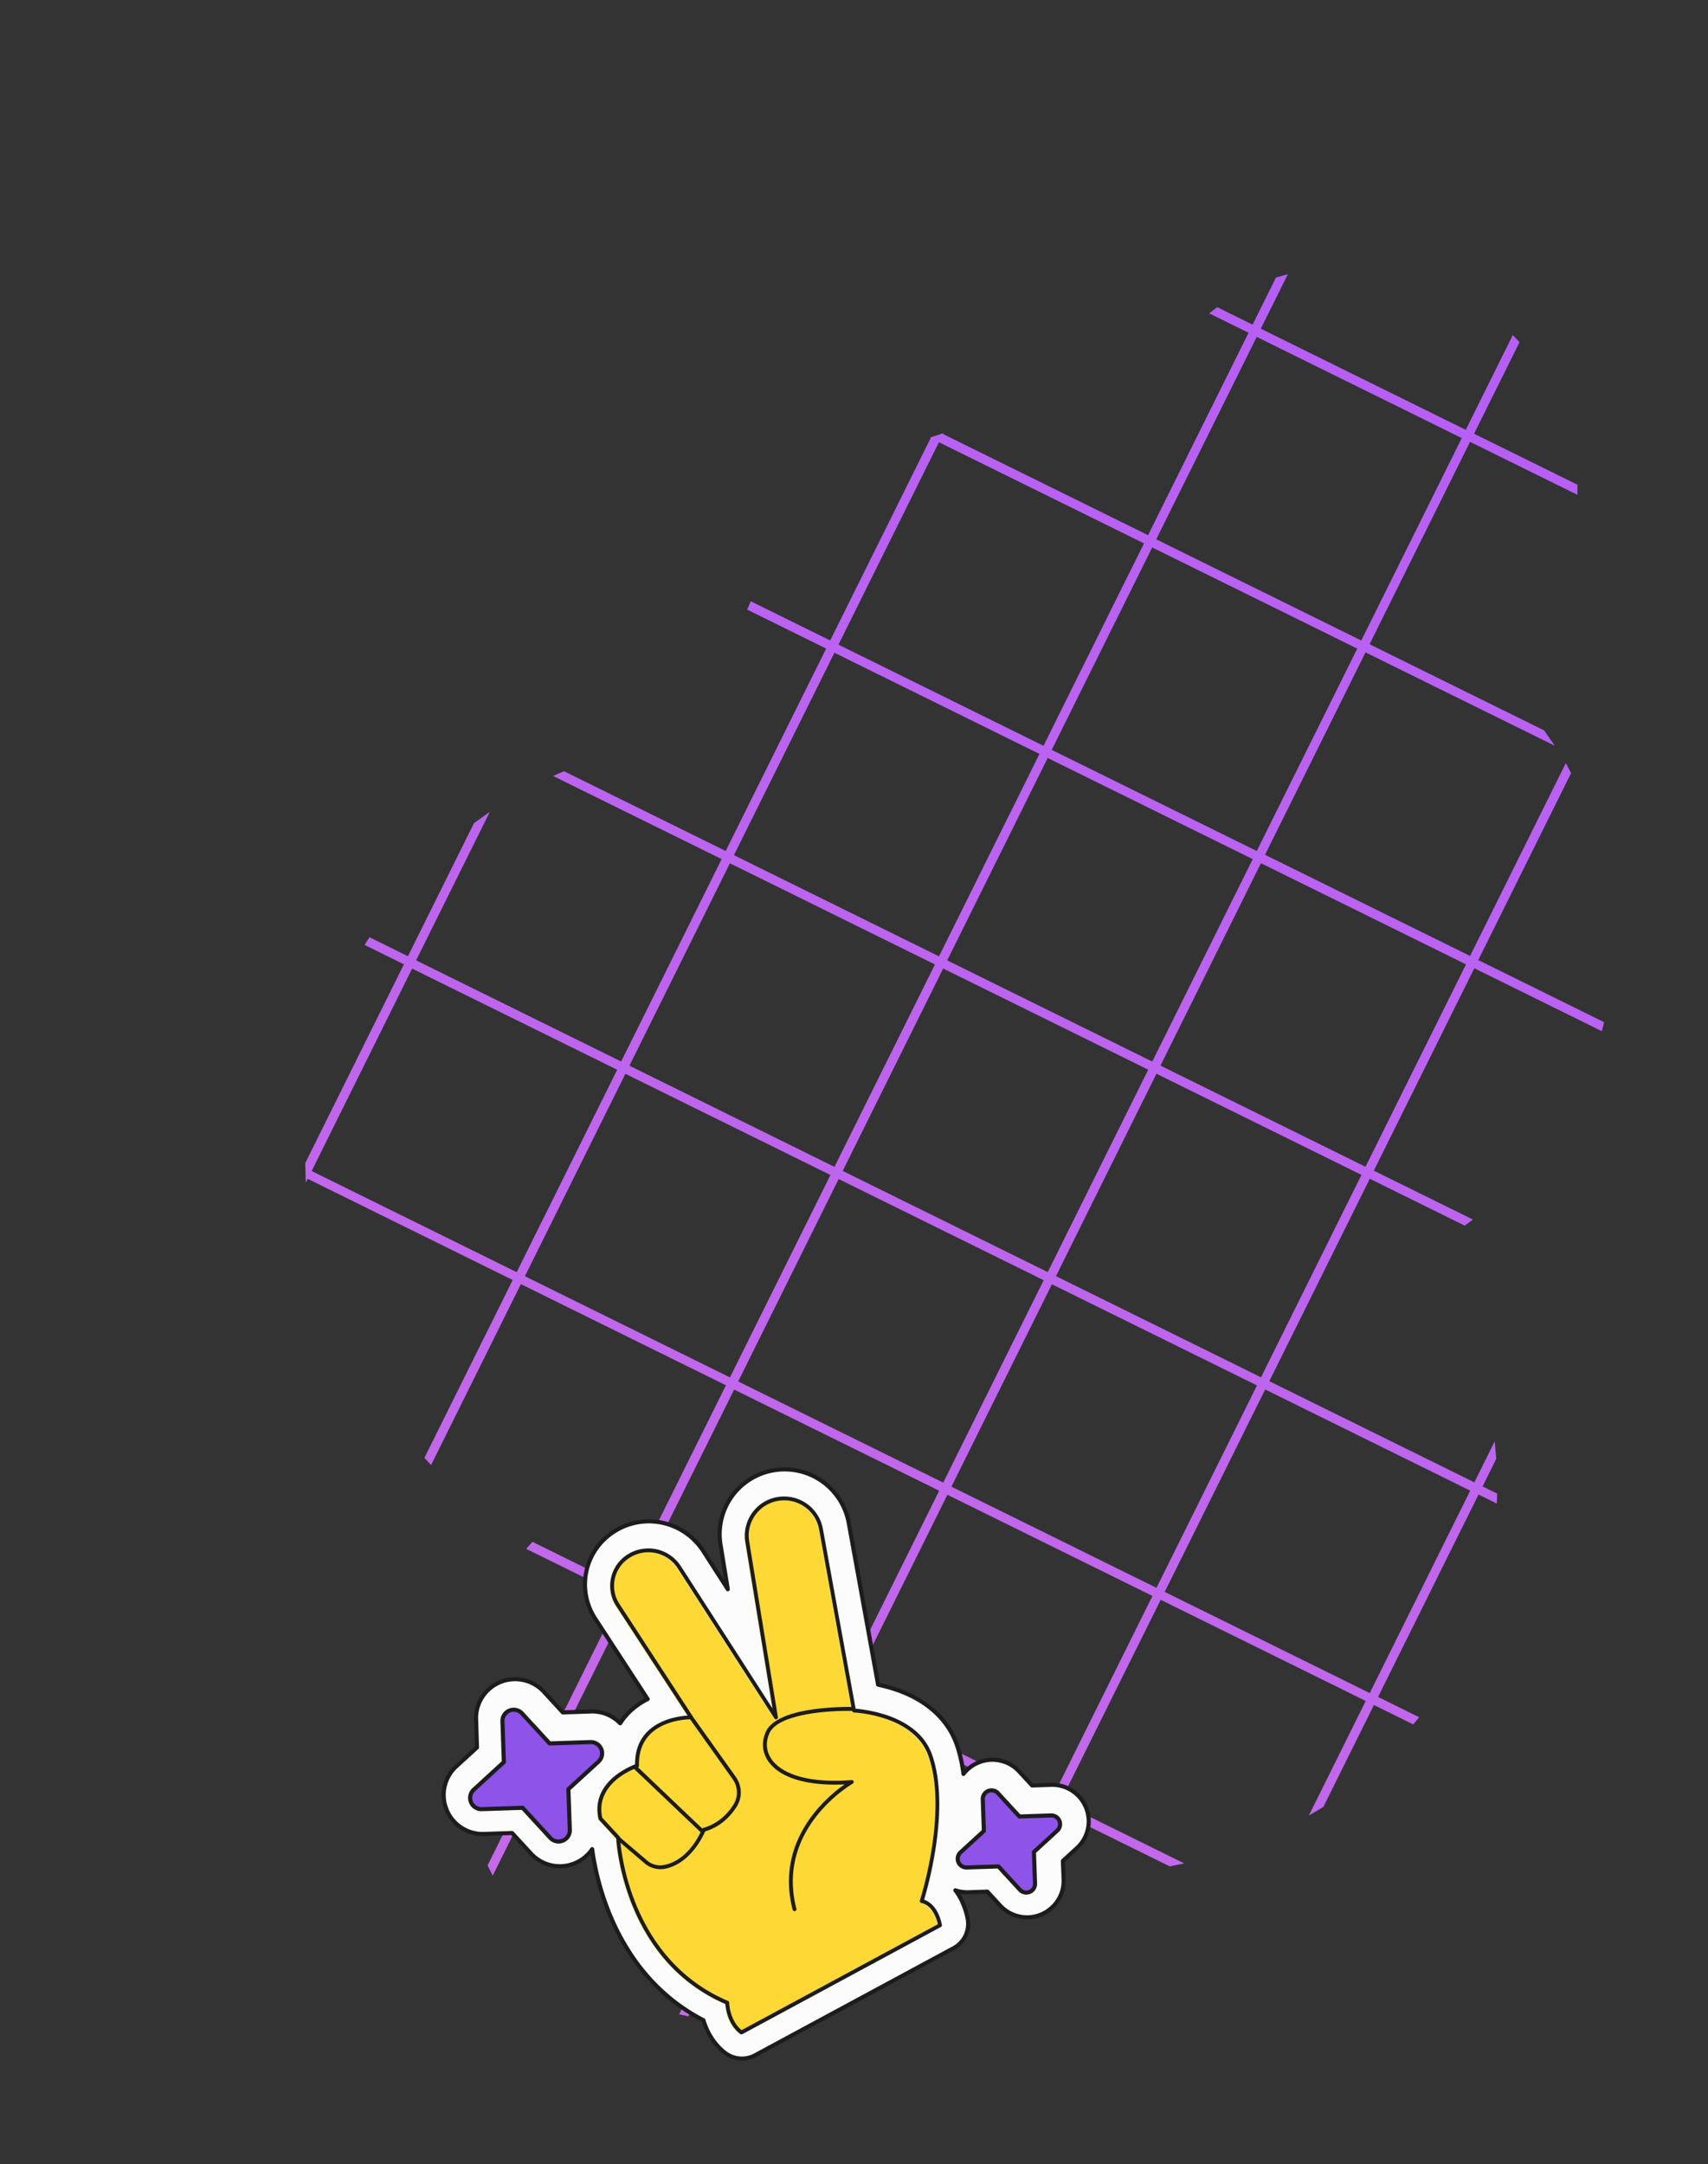 <svg xmlns="http://www.w3.org/2000/svg" width="487" height="617" fill="none" xmlns:v="https://vecta.io/nano"><rect width="100%" height="100%" fill="#333333" stroke="none"/><path d="M417.953 122.552l-58.462-28.84 7.718-15.546-3.394.957-6.669 13.433-10.092-4.979-2.271 1.761 11.214 5.532-28.652 57.706-58.463-28.84.125-.252-3.873 1.284.229.113-28.652 57.706-22.656-11.177-.996 2.39 22.503 11.101-28.651 57.706-46.103-22.743-3.111 1.346 48.065 23.711-28.652 57.706-58.463-28.841 21.033-42.361-4.53 3.246-18.835 37.933-10.958-5.406-1.404 2.189 11.213 5.532-28.127 56.649.134 5.609.55-1.107 58.463 28.841-25.167 50.687 1.883 2.088 25.617-51.593 58.463 28.84-28.652 57.706-26.505-13.075-1.786 2 27.116 13.377-28.651 57.705-18.069-8.913.38 3.068 16.565 8.172-8.368 16.854 1.483 2.892 9.23-18.589 58.463 28.84-14.551 29.306 2.644.553 14.251-28.702 41.21 20.329 2.678-1.56-42.739-21.083 28.652-57.706 58.463 28.84-7.819 15.747 2.632.579 7.532-15.169 32.366 15.967 4.156-.831-35.373-17.45 28.651-57.706 58.463 28.84-16.224 32.677 4.156-2.491 14.413-29.029 11.213 5.532 1.684-2.05-11.723-5.784 28.652-57.705 5.199 2.564.104-2.83-4.154-2.049 3.897-7.848-.434-5.005-5.808 11.697-58.462-28.841 28.651-57.706 27.065 13.352 2.347-1.723-28.263-13.943 28.652-57.706 36.367 17.941.639-2.566-35.883-17.702 26.479-53.328-1.521-2.817-27.29 54.964-58.463-28.841 28.652-57.706 53.977 26.628-3.056-4.388-49.772-24.554 28.652-57.706 30.607 15.1.028-2.868-29.486-14.546 12.964-26.111-1.92-2.012-13.389 26.967v.062zm-179.965 362.46l-28.652 57.706-58.463-28.841 28.652-57.705 58.463 28.84zm90.608-30.023l-28.651 57.706-58.463-28.841 28.651-57.705 58.463 28.84zm-60.807-29.997l-28.652 57.706-58.463-28.841 28.652-57.705 58.463 28.84zm151.415-.026l-28.651 57.706-58.463-28.84 28.651-57.706 58.463 28.84zm-60.807-29.997l-28.652 57.706-58.463-28.841 28.652-57.705 58.463 28.84zm-60.808-29.997l-28.651 57.706-58.463-28.841 28.651-57.706 58.463 28.841zm-60.807-29.997l-28.652 57.706-58.463-28.841 28.652-57.706 58.463 28.841zm-60.808-29.997l-28.651 57.706-58.463-28.841 28.651-57.706 58.463 28.841zm212.223 29.971l-28.651 57.706-58.463-28.841 28.652-57.705 58.462 28.84zm-60.807-29.997l-28.652 57.706-58.463-28.841 28.652-57.706 58.463 28.841zm-60.808-29.997l-28.651 57.706-58.463-28.841 28.651-57.706 58.463 28.841zm151.416-.026l-28.652 57.706-58.462-28.841 28.651-57.705 58.463 28.84zm-60.807-29.997l-28.652 57.706-58.463-28.841 28.652-57.706 58.463 28.841zm-60.808-29.997l-28.652 57.706-58.463-28.841 28.652-57.706 58.463 28.841zm90.608-30.023l-28.651 57.706-58.463-28.841 28.651-57.706 58.463 28.841zm-60.807-29.997l-28.652 57.706-58.463-28.841 28.652-57.706 58.463 28.841zm90.608-30.023l-28.652 57.706-58.463-28.841 28.652-57.706 58.463 28.841z" fill="url(#A)"/><g fill-rule="evenodd"><path d="M207.869 453.41l-7.038-10.925c-2.816-4.373-7.39-7.35-12.528-8.188s-10.381.54-14.464 3.794c-7.179 5.745-8.833 15.986-3.801 23.683l14.957 22.939c-2.921 1.488-5.771 3.685-7.813 6.914-2.146-2.208-5.173-3.478-8.375-3.369l-7.988.27-5.42-5.886c-3.132-3.418-8.094-4.524-12.423-2.765-4.293 1.758-7.038 6.005-6.897 10.648l.282 7.981-5.913 5.398c-3.413 3.141-4.539 8.079-2.78 12.378s6.018 7.051 10.698 6.893l7.989-.27 5.419 5.886c3.132 3.422 8.094 4.524 12.423 2.765 2.076-.846 3.8-2.277 4.997-4.053 1.232 9.237 6.897 35.928 31.707 48.784.915 2.976 2.71 6.65 6.194 9.307a7.91 7.91 0 0 0 8.552.674l56.622-30.544c2.921-1.576 4.54-4.812 4.047-8.086-.035-.092-.598-3.763-2.639-7.044-.282-.464-.598-.917-.915-1.355a10.2 10.2 0 0 0 3.73.561l5.385-.182 3.659 3.966c2.921 3.201 7.566 4.233 11.613 2.59 4.012-1.646 6.616-5.619 6.44-9.96l-.176-5.377 3.977-3.64c3.203-2.937 4.258-7.556 2.604-11.578a10.42 10.42 0 0 0-9.994-6.447l-5.384.182-3.66-3.962c-2.921-3.201-7.566-4.236-11.613-2.59-1.725.709-3.203 1.849-4.294 3.27-.351-2.934-.985-5.766-1.9-8.391-2.463-6.945-7.813-11.448-13.549-14.147-3.097-1.45-6.263-2.352-8.868-2.91l-8.411-46.162c-.879-4.872-3.694-9.185-7.777-11.982a18.66 18.66 0 0 0-14.041-2.892 18.49 18.49 0 0 0-14.745 21.089l2.111 12.733z" fill="#fcfcfc"/><path d="M206.472 450.385l-5.49-8.553c-2.92-4.514-7.601-7.585-12.915-8.448s-10.733.558-14.921 3.913a18.43 18.43 0 0 0-3.941 24.459l14.604 22.402c-2.604 1.421-5.138 3.425-7.073 6.219-2.218-2.011-5.138-3.148-8.27-3.043l-7.743.263-5.243-5.685a11.71 11.71 0 0 0-13.056-2.913c-4.54 1.849-7.425 6.321-7.284 11.206l.281 7.714-5.701 5.219c-3.625 3.306-4.786 8.504-2.921 13.032s6.334 7.419 11.226 7.254l7.742-.26 5.244 5.682c3.308 3.605 8.516 4.766 13.056 2.917 1.724-.706 3.237-1.794 4.399-3.141 1.583 10.332 7.883 35.31 31.602 47.735.985 3.025 2.85 6.692 6.334 9.363 2.639 2.025 6.229 2.306 9.185.723l56.623-30.544c3.132-1.692 4.856-5.166 4.328-8.687 0-.094-.598-3.881-2.674-7.261-.036-.028-.035-.053-.071-.077a11.36 11.36 0 0 0 2.358.175l5.138-.172 3.484 3.766c3.097 3.38 7.989 4.472 12.247 2.734a10.99 10.99 0 0 0 6.827-10.522l-.176-5.11 3.765-3.454a10.88 10.88 0 0 0 2.745-12.231c-1.724-4.246-5.947-6.963-10.522-6.808l-5.138.172-3.484-3.766c-3.097-3.38-7.989-4.471-12.247-2.734-1.407.572-2.639 1.418-3.659 2.457a42.65 42.65 0 0 0-1.76-7.23c-2.534-7.107-7.988-11.723-13.865-14.485-2.992-1.4-6.018-2.295-8.622-2.867l-8.305-45.776c-.915-5.026-3.836-9.48-8.059-12.362s-9.431-3.958-14.464-2.986l.106 1.158-.106-1.158c-10.135 1.962-16.856 11.599-15.202 21.756l1.618 9.954zm.563 3.004c.141.235.423.33.669.232a.59.59 0 0 0 .387-.643l-2.076-12.733a17.88 17.88 0 0 1 14.252-20.422l-.105.01.105-.01c4.751-.913 9.643.098 13.584 2.804a18.01 18.01 0 0 1 7.566 11.603c0 .014 8.376 46.162 8.376 46.162.07.235.246.418.457.467 2.604.551 5.701 1.439 8.763 2.867 5.596 2.636 10.839 7.027 13.232 13.814.915 2.583 1.513 5.377 1.9 8.265 0 .236.176.432.422.492a.56.56 0 0 0 .599-.207c1.055-1.337 2.428-2.415 4.082-3.085a9.83 9.83 0 0 1 10.944 2.443l3.66 3.965c.106.127.282.193.423.19l5.419-.183c4.082-.14 7.848 2.289 9.396 6.083 1.584 3.793.598 8.152-2.428 10.925l-3.977 3.64c-.14.115-.211.28-.211.449l.211 5.377c.141 4.099-2.322 7.847-6.123 9.398s-8.164.58-10.944-2.442l-3.66-3.963a.55.55 0 0 0-.422-.189l-5.42.182a9.97 9.97 0 0 1-3.519-.529c-.247-.088-.528-.001-.669.21a.63.63 0 0 0 0 .699c.352.421.634.859.915 1.305 1.971 3.176 2.534 6.735 2.534 6.823.458 3.032-1.021 6.022-3.73 7.482l-56.623 30.545c-2.534 1.365-5.631 1.12-7.918-.621-3.343-2.573-5.103-6.135-5.983-9.017-.035-.15-.141-.273-.281-.347-24.599-12.737-30.195-39.192-31.426-48.342a.59.59 0 0 0-.423-.491.6.6 0 0 0-.633.242c-1.126 1.681-2.78 3.036-4.751 3.839a10.56 10.56 0 0 1-11.753-2.621l-5.42-5.882c-.106-.127-.282-.197-.457-.19l-7.989.27c-4.399.148-8.446-2.457-10.1-6.531-1.689-4.072-.633-8.75 2.604-11.726l5.912-5.398c.141-.116.212-.28.176-.452l-.246-7.981c-.176-4.398 2.464-8.42 6.546-10.087s8.762-.618 11.753 2.621l5.42 5.886c.106.123.282.193.457.186l7.989-.267c3.026-.105 5.877 1.099 7.918 3.191a.62.62 0 0 0 .492.172c.176-.018.352-.116.423-.27 1.971-3.131 4.751-5.258 7.601-6.7.141-.078.247-.211.317-.373.035-.157 0-.329-.106-.47l-14.956-22.939c-4.856-7.444-3.273-17.352 3.695-22.907a17.82 17.82 0 0 1 14.006-3.671 17.88 17.88 0 0 1 12.106 7.924l7.038 10.926z" fill="#1c1c1c"/><path d="M143.265 490.322c-.047-1.342.748-2.567 1.991-3.073s2.672-.188 3.581.802l7.88 8.564 11.638-.383c1.342-.046 2.572.75 3.081 1.99a3.2 3.2 0 0 1-.798 3.574l-8.574 7.85.401 11.614a3.2 3.2 0 0 1-1.991 3.074 3.22 3.22 0 0 1-3.581-.803l-7.88-8.566-11.638.385c-1.343.044-2.572-.75-3.082-1.992s-.191-2.668.799-3.572l8.573-7.853-.4-11.611z" fill="#8e53e8"/><path d="M142.68 490.758l.391 11.345-8.374 7.671a3.78 3.78 0 0 0-.945 4.224c.603 1.469 2.057 2.407 3.645 2.356l11.368-.377 7.697 8.368c1.076 1.17 2.765 1.546 4.235.947a3.78 3.78 0 0 0 2.356-3.633l-.392-11.344 8.376-7.669a3.78 3.78 0 0 0 .943-4.226 3.8 3.8 0 0 0-3.643-2.354l-11.369.374-7.698-8.367c-1.075-1.168-2.765-1.547-4.235-.948s-2.41 2.05-2.355 3.633zm1.172-.037c-.038-1.096.612-2.097 1.628-2.511a2.63 2.63 0 0 1 2.927.654l7.879 8.565c.117.128.281.196.452.189l11.639-.383a2.63 2.63 0 0 1 2.518 1.627c.417 1.016.156 2.181-.652 2.922l-8.574 7.85c-.126.115-.195.281-.189.451l.4 11.612a2.61 2.61 0 0 1-1.627 2.513 2.63 2.63 0 0 1-2.928-.657l-7.879-8.564c-.116-.126-.281-.196-.452-.19l-11.637.386c-1.098.035-2.103-.614-2.52-1.63s-.155-2.178.653-2.919l8.573-7.853a.57.57 0 0 0 .189-.451l-.4-11.611z" fill="#1c1c1c"/><path d="M280.383 512.661a2.48 2.48 0 0 1 1.545-2.384c.964-.393 2.072-.146 2.778.622l6.113 6.644 9.028-.297c1.041-.036 1.996.582 2.391 1.544a2.48 2.48 0 0 1-.619 2.772l-6.652 6.09.311 9.01a2.48 2.48 0 0 1-1.544 2.384 2.5 2.5 0 0 1-2.779-.622l-6.113-6.646-9.028.299c-1.042.034-1.995-.582-2.391-1.546s-.148-2.069.62-2.77l6.651-6.092-.311-9.008z" fill="#8e53e8"/><path d="M279.635 512.997l.303 8.741-6.453 5.909c-.948.868-1.254 2.234-.766 3.424s1.667 1.95 2.954 1.908l8.759-.288 5.93 6.446c.872.948 2.241 1.254 3.433.769s1.953-1.66 1.908-2.946l-.301-8.739 6.452-5.911c.948-.868 1.253-2.234.765-3.423s-1.666-1.951-2.953-1.909l-8.759.29-5.931-6.448c-.871-.946-2.24-1.252-3.431-.766s-1.954 1.659-1.91 2.943zm1.173-.038c-.028-.795.444-1.523 1.181-1.823a1.91 1.91 0 0 1 2.124.476l6.113 6.644a.59.59 0 0 0 .452.19l9.028-.299a1.91 1.91 0 0 1 1.828 1.182 1.9 1.9 0 0 1-.473 2.119l-6.652 6.09c-.126.116-.195.281-.189.452l.311 9.008c.028.797-.444 1.523-1.181 1.823s-1.585.112-2.125-.476l-6.112-6.643a.59.59 0 0 0-.452-.191l-9.028.299c-.797.026-1.526-.445-1.828-1.182s-.113-1.581.473-2.119l6.652-6.09c.125-.116.195-.281.188-.452l-.31-9.008z" fill="#1c1c1c"/><path d="M242.943 488.038l-9.41-51.733a10.71 10.71 0 0 0-4.487-6.878c-2.358-1.615-5.265-2.211-8.073-1.685-5.638 1.123-9.386 6.458-8.464 12.108l8.193 50.118-27.555-42.783c-1.608-2.491-4.205-4.211-7.144-4.667-2.938-.492-5.94.316-8.263 2.176-4.022 3.193-4.948 8.949-2.132 13.231l20.907 32.043s-15.805-.246-15.432 13.793c0 0-12.876 4.282-10.43 15.092l5.036 5.44s1.467 34.394 31.126 47.029c0 0 .039 5.44 4.037 8.493l56.616-30.534s-.905-6.001-5.223-6.914c0 0 8.182-25.374 2.425-41.624-4.251-11.968-21.727-12.705-21.727-12.705z" fill="#fed834"/><g fill="#1c1c1c"><path d="M243.96 487.129l-9.336-51.276c-.535-2.948-2.235-5.581-4.712-7.265a11.34 11.34 0 0 0-8.488-1.755c-5.933 1.158-9.875 6.809-8.904 12.74l7.764 47.521-26.123-40.572c-1.693-2.632-4.423-4.422-7.517-4.949a11.22 11.22 0 0 0-8.696 2.282 10.55 10.55 0 0 0-2.248 14.003l20.379 31.236c-3.512.211-15.069 1.895-14.999 13.898-.957.386-3.54 1.474-5.929 3.44-3.048 2.527-5.761 6.492-4.484 12.143.021.105.067.176.134.246l4.906 5.3c.176 2.842 2.801 34.921 31.13 47.204.092 1.299.669 5.826 4.234 8.529.172.14.404.14.594.07l56.62-30.569c.204-.106.316-.316.281-.562 0 0-.341-2.246-1.598-4.282-.777-1.228-1.9-2.386-3.48-2.912 1.147-3.791 7.559-26.428 2.256-41.414-1.756-4.949-5.68-8.038-9.769-9.968-5.11-2.386-10.466-2.948-12.015-3.088zm-1.003.631c.046.246.261.421.518.457 0 0 6.183.245 12.032 2.983 3.842 1.825 7.552 4.703 9.199 9.371 5.708 16.109-2.432 41.238-2.432 41.238-.049.14-.032.316.046.456a.66.66 0 0 0 .362.246c1.57.351 2.629 1.404 3.354 2.597.837 1.334 1.224 2.808 1.369 3.475l-55.944 30.183c-3.515-2.913-3.544-7.827-3.544-7.827 0-.21-.13-.421-.334-.491-29.35-12.494-30.789-46.573-30.789-46.573-.007-.141-.06-.246-.148-.351l-4.937-5.335c-1.087-5.054 1.394-8.598 4.146-10.915 2.829-2.316 5.954-3.369 5.954-3.369.232-.07.384-.281.376-.527-.358-13.512 14.876-13.231 14.876-13.231a.56.56 0 0 0 .489-.281c.099-.175.092-.386-.021-.561l-20.907-32.043c-2.661-4.072-1.788-9.512 2.016-12.53 2.2-1.755 5.047-2.527 7.83-2.071a9.93 9.93 0 0 1 6.768 4.458l27.554 42.782c.141.211.419.316.662.211s.387-.351.345-.597l-8.193-50.118c-.876-5.369 2.678-10.458 8.027-11.476 2.664-.527 5.42.035 7.658 1.579a10.03 10.03 0 0 1 4.255 6.528l9.413 51.732z"/><path d="M242.875 486.635s-10.336-.246-17.635 2.141c-3.265 1.088-5.919 2.702-6.922 5.019-1.682 3.93-.661 8.072 3.474 11.055 3.684 2.632 9.927 4.282 19.02 3.861-5.229 3.65-19.876 15.968-14.808 35.728a.56.56 0 0 0 .669.386c.295-.07.471-.386.397-.667-5.93-23.093 16.065-35.658 16.065-35.658.225-.14.327-.386.253-.631s-.313-.422-.57-.387c-9.878.772-16.564-.807-20.386-3.544-3.642-2.598-4.585-6.248-3.104-9.687.897-2.106 3.333-3.475 6.257-4.422 7.144-2.352 17.261-2.071 17.261-2.071a.57.57 0 0 0 .567-.561c.007-.281-.232-.527-.538-.562zm-46.05 3.607l12.077 16.987a6.5 6.5 0 0 1 .187 7.3c-1.612 2.527-4.301 5.37-8.587 6.598-.165.035-.303.176-.362.316 0 0-3.312 8.809-10.836 10.248-1.699.316-3.452-.14-4.765-1.263l-7.735-6.598c-.228-.211-.577-.176-.774.035-.197.246-.172.597.06.772l7.735 6.598c1.566 1.334 3.656 1.895 5.68 1.544h.003c7.271-1.404 10.906-9.16 11.554-10.669 4.444-1.334 7.26-4.352 8.952-6.984 1.683-2.633 1.595-6.002-.214-8.564l-12.081-16.952c-.176-.245-.518-.28-.768-.105a.51.51 0 0 0-.126.737z"/><path d="M180.694 504.205l18.813 17.9a.56.56 0 0 0 .778 0c.208-.246.201-.562-.018-.773l-18.813-17.934a.56.56 0 0 0-.778 0c-.207.246-.2.597.018.807z"/></g></g><defs><linearGradient id="A" x1="455.635" y1="-25.995" x2="-619.208" y2="2152.83" gradientUnits="userSpaceOnUse"><stop stop-color="#b25cfa"/><stop offset=".08" stop-color="#b860f4"/><stop offset=".41" stop-color="#ce72df"/><stop offset=".72" stop-color="#db7dd2"/><stop offset="1" stop-color="#e081ce"/></linearGradient></defs></svg>